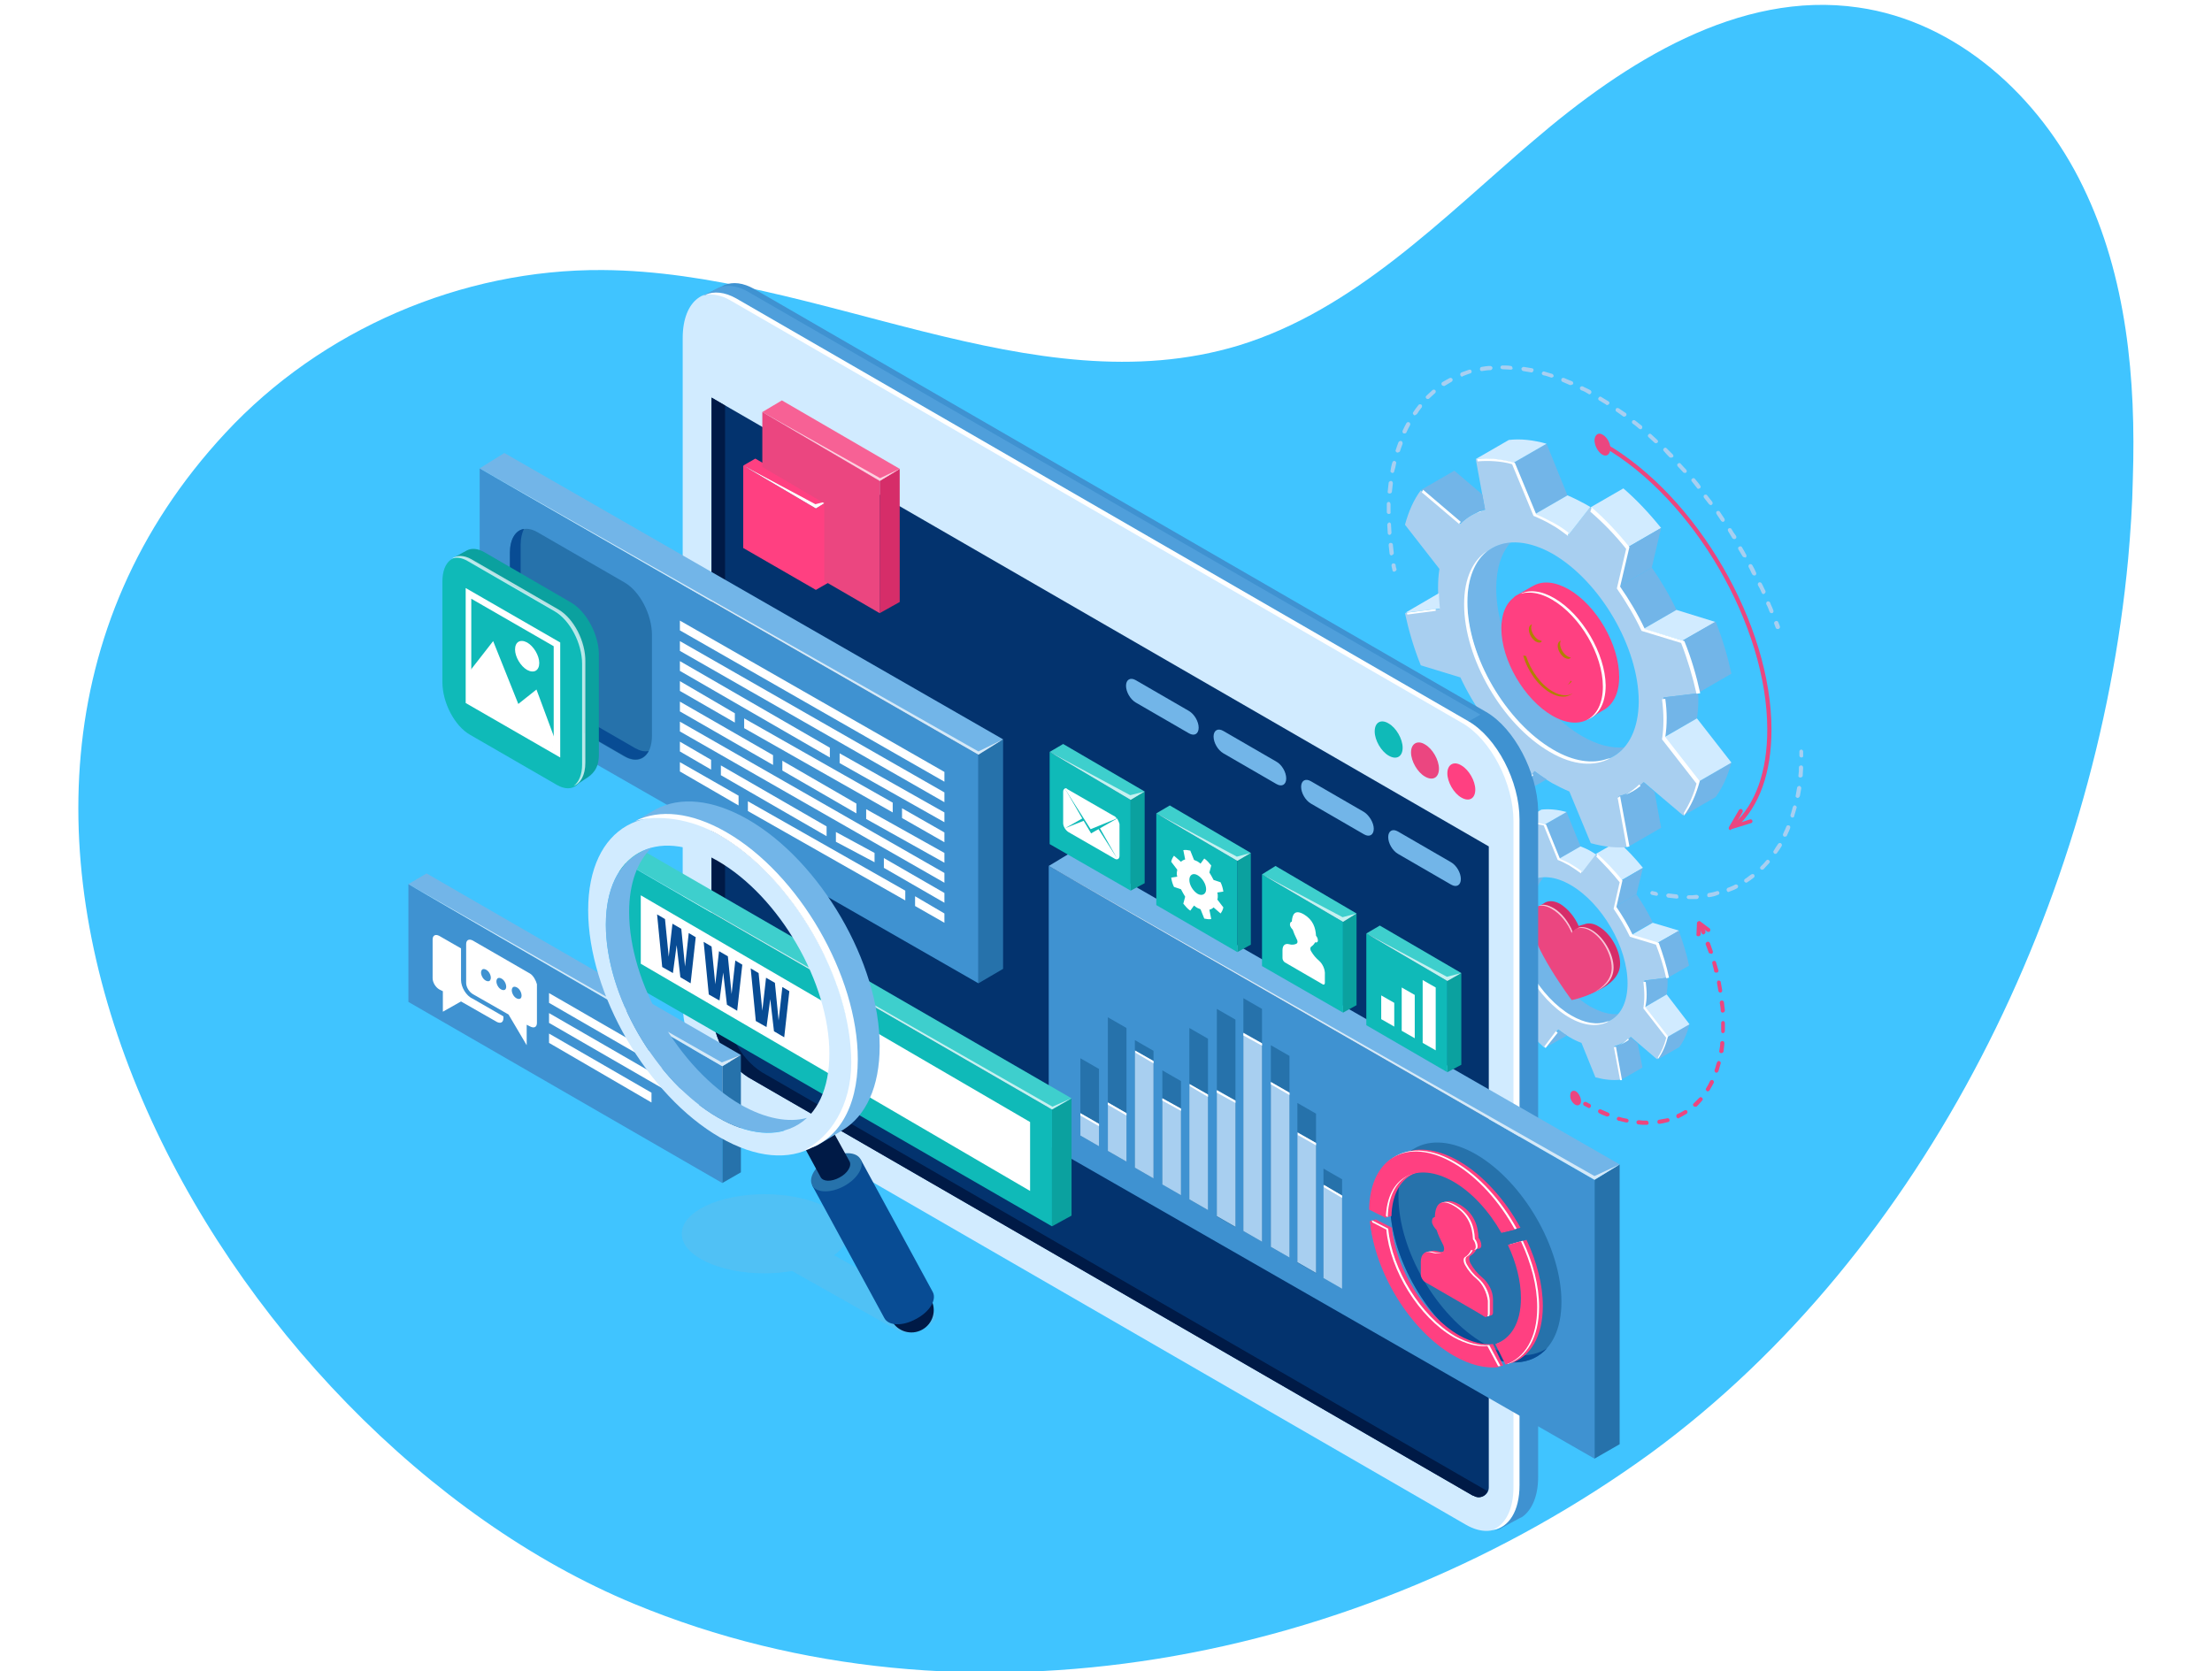 <svg version="1.1" id="Layer_1" xmlns="http://www.w3.org/2000/svg" xmlns:xlink="http://www.w3.org/1999/xlink" x="0" y="0" viewBox="0 0 475 359" style="enable-background:new 0 0 475 359" xml:space="preserve"><style>.st1{fill:#72b5e8}.st2{fill:#a8cff0}.st3{fill:#d1ebff}.st4{fill:#fff}.st5{fill:#eb4680}.st6{fill:#d62d69}.st7{opacity:.7;fill:#fff}.st8{fill:#3f92d1}.st11{fill:#001a46}.st12{fill:#ff4081}.st13{fill:#0fbab8}.st14{fill:#2672ab}.st15{fill:#084c94}.st16{fill:#0ba19f}.st17{fill:#b08100}.st18{fill:#3ecfcd}</style><image style="overflow:visible;opacity:.15" width="449" height="365" xlink:href="../../../not-found.html" transform="translate(14 -1.5)"/><path d="M447.3 40.1C438 20.8 420.3 4.6 399 1.6c-25.6-3.7-50 11.7-69.7 28.6-19.7 16.8-38.5 36.4-63.3 44-44.4 13.4-90.3-15.9-136.6-16.2-30.3-.2-60.4 12.8-81 35-76.8 82.6-.2 215.1 87.8 251.5 71 29.4 156.1 12.8 218.3-32.4C413.7 268.7 450.2 193 457 120c.5-5.7.9-11.5 1-17.1.7-21.4-1.3-43.5-10.7-62.8z" style="fill:#40c4ff"/><g><path class="st1" d="M341.5 216.2c-6.7-3.9-12.2-13.3-12.2-21.1 0-2.9.8-5.1 2.1-6.6-3.7.3-6.2 3.4-6.2 8.6 0 7.7 5.5 17.2 12.2 21.1 4.2 2.4 8 2.1 10.1-.4-1.8.2-3.8-.4-6-1.6z"/><path class="st2" d="M353.3 213.6c0-1-.1-2-.2-3l4.9-.6c-.5-2.5-1.3-5-2.2-7.5l-5.6-1.7c-1-2.1-2.2-4.1-3.5-6l1.3-5.7c-1.7-2.1-3.5-4-5.4-5.7l-3 3.9c-.8-.6-1.6-1.2-2.5-1.7-.8-.5-1.7-.9-2.5-1.2l-3-7.4c-1.9-.5-3.7-.7-5.4-.5l1.3 7.2c-1.3.4-2.5 1-3.5 2l-5.6-4.8c-1 1.3-1.7 3-2.2 4.9l4.9 6.3c-.1.9-.2 1.8-.2 2.7 0 1 .1 2 .2 3l-4.9.6c.5 2.5 1.3 5 2.2 7.5l5.6 1.7c1 2.1 2.2 4.1 3.5 6l-1.3 5.7c1.7 2.1 3.5 4 5.4 5.7l3-3.9c.8.6 1.6 1.2 2.5 1.7.8.5 1.7.9 2.5 1.2l3 7.4c1.9.5 3.7.7 5.4.5l-1.3-7.2c1.3-.4 2.5-1 3.5-2l5.6 4.8c1-1.3 1.7-3 2.2-4.9l-4.9-6.3c.2-.8.2-1.7.2-2.7zm-16 4.6c-6.7-3.9-12.2-13.3-12.2-21.1s5.5-10.9 12.2-7c6.7 3.9 12.2 13.3 12.2 21.1s-5.4 10.9-12.2 7z"/><path class="st1" d="m339.4 181.8-3-7.4-4.7 2.7 3 7.4z"/><path class="st3" d="M334.7 184.5c.8.3 1.6.7 2.5 1.2.8.5 1.7 1.1 2.5 1.7l3-3.9s-.5-.3-.8-.5c-.8-.5-1.7-.9-2.5-1.2l-4.7 2.7zM336.4 174.4c-1.9-.5-3.7-.7-5.4-.5l-4.7 2.7c1.7-.2 3.5 0 5.4.5l4.7-2.7zM352.8 186.4c-1.7-2.1-3.5-4-5.4-5.7l-4.7 2.7c1.9 1.7 3.7 3.6 5.4 5.7l4.7-2.7z"/><path class="st1" d="m348.1 189.2-1.4 5.6 4.7-2.7 1.4-5.7z"/><path class="st1" d="M346.7 194.8c1.3 1.9 2.5 3.9 3.5 6l4.7-2.7c-1-2.1-2.2-4.1-3.5-6l-4.7 2.7z"/><path class="st3" d="m350.2 200.9 5.6 1.7 4.8-2.7-5.7-1.7z"/><path class="st1" d="M355.8 202.6c1 2.5 1.7 5 2.2 7.5l4.7-2.7c-.5-2.5-1.3-5-2.2-7.5l-4.7 2.7zM327.6 183.8l-.4-2.1-4-3.4-4.7 2.7 5.6 4.8c1-1 2.2-1.6 3.5-2zM358.1 222.7c-.5 1.9-1.3 3.5-2.2 4.9l4.7-2.7c1-1.3 1.7-3 2.2-4.9l-4.7 2.7z"/><path class="st1" d="M357.9 213.6c.1-.9.2-1.8.2-2.7v-.9l-4.9.6c.1 1 .2 2 .2 3s-.1 1.9-.2 2.7l4.7-2.7z"/><path class="st3" d="m353.1 216.4 5 6.3 4.7-2.7-4.9-6.4z"/><path class="st1" d="M350.2 222.8c-1 1-2.2 1.6-3.5 2l1.3 7.2 4.7-2.7-1-5.1-1.5-1.4z"/><path class="st3" d="m321 195.7-4.8 2.8 4.9-.6c0-.7 0-1.4-.1-2.2z"/><path class="st1" d="m334.7 221.2-3 3.9 4.8-2.7c-.7-.4-1.2-.8-1.8-1.2z"/><path class="st4" d="M327.1 184.2c-.2 0-.5.1-.7.2.2-.1.4-.2.7-.2zM320.6 198l-4.1.5c0 .1 0 .2.1.2l4.1-.5c-.1 0-.1-.1-.1-.2zM347.8 189.5l-1.3 5.7c1.3 1.9 2.5 3.9 3.5 6l5.6 1.7c.9 2.4 1.7 4.8 2.2 7.2l.6-.1c-.5-2.5-1.3-5-2.2-7.5l-5.6-1.7c-1-2.1-2.2-4.1-3.5-6l1.3-5.7c-1.7-2.1-3.5-4-5.4-5.7l-.2.6c1.7 1.7 3.4 3.5 5 5.5zM337.4 218.1c-6.7-3.9-12.2-13.3-12.2-21.1 0-3.4 1.1-5.9 2.8-7.3-2 1.3-3.3 4-3.3 7.7 0 7.7 5.5 17.2 12.2 21.1 3.4 2 6.5 2.1 8.7.8-.2.1-.3.1-.5.1-2.1.8-4.8.4-7.7-1.3zM347.6 224.5c.8-.3 1.6-.7 2.2-1.2l-.2-.2c-.6.6-1.2 1.1-2 1.4zM324 185.9c-.2 0 0-.2.2-.3l-5.4-4.6c-.2.2-.3.4 0 .5l5.2 4.4zM346.6 225.1l1.3 6.9h.4l-1.3-7.2c-.3.1-.6.2-.4.3zM353.6 213.6c0-.9-.1-1.8-.2-2.7h-.5c.1 1 .2 2 .2 3s-.1 1.9-.2 2.7l4.9 6.3c-.4 1.6-1 3-1.8 4.2v.4c1-1.3 1.7-3 2.2-4.9l-4.9-6.3c.2-.8.3-1.7.3-2.7zM331.5 177.3l3 7.4c.8.3 1.6.7 2.5 1.2.8.5 1.7 1.1 2.5 1.7l.1-.5c-.7-.5-1.4-1-2.1-1.4-.8-.5-1.7-.9-2.5-1.2l-3-7.4c-1.9-.5-3.7-.7-5.4-.5l.1.3c1.3-.1 3.2 0 4.8.4zM334.1 221.5l-2.5 3.3.3.3 2.6-3.3c-.1-.1-.3-.2-.4-.3z"/><g><path class="st1" d="M339.7 158.1c-10.1-5.9-18.4-20-18.4-31.7 0-4.3 1.1-7.7 3.1-9.9-5.6.4-9.3 5.1-9.3 12.9 0 11.6 8.2 25.8 18.4 31.7 6.4 3.7 12 3.2 15.3-.6-2.7.3-5.8-.5-9.1-2.4z"/><path class="st2" d="M357.6 154.3c0-1.5-.1-2.9-.3-4.5l7.4-.9c-.8-3.7-1.9-7.5-3.4-11.2l-8.5-2.6c-1.5-3.2-3.3-6.2-5.3-9.1l2-8.5c-2.5-3.1-5.2-6-8.1-8.5l-4.6 5.9c-1.2-.9-2.5-1.8-3.7-2.5-1.3-.7-2.5-1.3-3.7-1.8L325 99.4c-2.9-.8-5.6-1.1-8.1-.8l2 10.9c-2 .5-3.8 1.5-5.3 3l-8.5-7.2c-1.5 2-2.6 4.5-3.4 7.4l7.4 9.5c-.2 1.3-.3 2.6-.3 4.1 0 1.5.1 2.9.3 4.5l-7.4.9c.8 3.7 1.9 7.5 3.4 11.2l8.5 2.6c1.5 3.2 3.3 6.2 5.3 9.1l-2 8.5c2.5 3.1 5.2 6 8.1 8.5l4.6-5.9c1.2.9 2.5 1.8 3.7 2.5 1.3.7 2.5 1.3 3.7 1.8l4.6 11.1c2.9.8 5.6 1.1 8.1.8l-2-10.9c2-.5 3.8-1.5 5.3-3l8.5 7.2c1.5-2 2.6-4.5 3.4-7.4l-7.4-9.5c-.1-1.2.1-2.6.1-4zm-24.1 6.9c-10.1-5.9-18.4-20-18.4-31.7s8.2-16.3 18.4-10.5c10.1 5.9 18.4 20 18.4 31.7-.1 11.6-8.3 16.3-18.4 10.5z"/><path class="st1" d="m336.6 106.4-4.5-11.1-7.1 4.1 4.5 11.1z"/><path class="st3" d="M329.5 110.5c1.2.5 2.5 1.1 3.7 1.8s2.5 1.6 3.7 2.5l4.6-5.9s-.8-.5-1.2-.7c-1.3-.7-2.5-1.3-3.7-1.8l-7.1 4.1zM332.1 95.3c-2.9-.8-5.6-1.1-8.1-.8l-7.1 4.1c2.5-.2 5.2 0 8.1.8l7.1-4.1zM356.7 113.4c-2.5-3.1-5.2-6-8.1-8.5l-7.1 4.1c2.9 2.5 5.6 5.4 8.1 8.5l7.1-4.1z"/><path class="st1" d="m349.6 117.5-2 8.5 7.1-4.1 2-8.5z"/><path class="st1" d="M347.6 126c2 2.9 3.8 5.9 5.3 9.1l7.1-4.1c-1.5-3.2-3.3-6.2-5.3-9.1l-7.1 4.1z"/><path class="st3" d="m352.9 135.1 8.4 2.5 7.1-4-8.4-2.6z"/><path class="st1" d="M361.3 137.6c1.5 3.7 2.6 7.5 3.4 11.2l7.1-4.1c-.8-3.7-1.9-7.5-3.4-11.2l-7.1 4.1zM318.9 109.4l-.6-3.2-6-5.1-7.1 4.1 8.5 7.2c1.4-1.4 3.2-2.4 5.2-3zM364.7 167.9c-.8 2.9-1.9 5.3-3.4 7.4l7.1-4.1c1.5-2 2.6-4.5 3.4-7.4l-7.1 4.1zM364.4 154.3c.2-1.3.3-2.6.3-4.1 0-.4 0-.9-.1-1.3l-7.4.9c.2 1.5.3 3 .3 4.5s-.1 2.8-.3 4.1l7.2-4.1z"/><path class="st3" d="m357.3 158.4 7.4 9.5 7.1-4.1-7.4-9.5z"/><path class="st1" d="M352.9 168c-1.5 1.5-3.3 2.5-5.3 3l2 10.9 7.1-4.1-1.4-7.7-2.4-2.1z"/><path class="st3" d="m309 127.4-7.2 4.2 7.4-.9c-.1-1.2-.2-2.2-.2-3.3z"/><path class="st1" d="m329.5 165.6-4.6 5.9 7.2-4.1c-.8-.5-1.7-1.1-2.6-1.8z"/><path class="st4" d="M318 109.9v-.1c-.3.1-.7.3-1 .4.4-.1.7-.2 1-.3zM308.3 130.8l-6.2.8c0 .1.1.2.1.4l6.1-.8v-.4zM349.2 117.9l-2 8.5c2 2.9 3.8 5.9 5.3 9.1l8.5 2.6c1.4 3.6 2.5 7.3 3.3 10.9l.8-.1c-.8-3.7-1.9-7.5-3.4-11.2l-8.5-2.6c-1.5-3.2-3.3-6.2-5.3-9.1l2-8.5c-2.5-3.1-5.2-6-8.1-8.5l-.3.9c2.8 2.4 5.4 5.1 7.7 8zM333.5 161c-10.1-5.9-18.4-20-18.4-31.7 0-5.1 1.6-8.9 4.3-11-3.1 2-5 5.9-5 11.5 0 11.6 8.2 25.8 18.4 31.7 5.1 3 9.7 3.2 13.1 1.3-.2.1-.5.1-.8.2-3.1 1.1-7.2.6-11.6-2zM349 170.7c1.2-.4 2.3-1.1 3.3-1.9l-.3-.3c-.9.9-1.9 1.6-3 2.2zM313.4 112.6c-.3 0 0-.2.3-.5l-8.1-6.9c-.2.3-.4.7-.1.7l7.9 6.7zM347.4 171.5l1.9 10.4c-.2 0 .2 0 .6-.1l-2-10.8c-.3.3-.7.4-.5.5zM357.9 154.2c0-1.3-.1-2.7-.3-4.1l-.7.1c.2 1.5.3 3 .3 4.5s-.1 2.8-.3 4.1l7.4 9.5c-.6 2.4-1.6 4.5-2.7 6.3v.6c1.5-2 2.6-4.5 3.4-7.4l-7.4-9.5c.2-1.3.3-2.6.3-4.1zM324.7 99.7l4.6 11.1c1.2.5 2.5 1.1 3.7 1.8 1.3.7 2.5 1.6 3.7 2.5l.1-.7c-1-.8-2.1-1.5-3.2-2.1-1.3-.7-2.5-1.3-3.7-1.8l-4.6-11.1c-2.9-.8-5.6-1.1-8.1-.8l.1.5c2.1-.2 5-.1 7.4.6zM328.7 166.1l-3.8 4.9c.2.1.3.3.5.4l3.9-5c-.3 0-.5-.1-.6-.3z"/></g><path class="st5" d="M342.4 94.5c.1-1.2.9-1.7 1.8-1.1.9.5 1.7 1.9 1.6 3.1-.1 1.2-.9 1.7-1.8 1.1-.9-.6-1.6-1.9-1.6-3.1zM337.2 235.2c0-.8.6-1.1 1.2-.8.6.4 1.1 1.3 1.1 2.1s-.6 1.1-1.2.8c-.7-.4-1.2-1.3-1.1-2.1z"/><g><path class="st5" d="M371.6 178.3c-.1 0-.3-.1-.3-.2-.1-.1-.1-.3 0-.5l2.1-3.6c.1-.2.4-.3.6-.2.2.1.3.4.2.6l-1.5 2.6 3.1-1c.2-.1.5.1.5.3.1.2-.1.5-.3.5l-4.2 1.3-.2.2z"/></g><g><path class="st6" d="M335.1 194.2c1.6 1 3.1 2.8 3.9 4.7 0 0 .9-.3 1.3-.4.8-.3 1.9-.2 3 .5 2.6 1.5 4.6 5.1 4.6 8 0 5.4-9.2 7.3-9.2 7.3s-8.8-11.7-8.8-17.1c0-1.5-.6-1.9.2-2.4.1 0 1.7-.9 1.8-1 .9-.4 2-.3 3.2.4z"/><path class="st5" d="M333.5 195.1c1.8 1 3.3 3.1 4.1 5.2.8-1.3 2.3-1.5 4.1-.5 2.6 1.5 4.6 5.1 4.6 8 0 5.4-8.8 7-8.8 7s-8.8-11.7-8.8-17.1c.1-2.9 2.2-4.1 4.8-2.6z"/><path class="st7" d="M333.2 195.2c1.8 1 3.5 3.1 4.3 5.2.2-.3-.1-.2.2-.3-.8-2-2.3-4-4-5-1.4-.8-2.5-1-3.3-.5.8-.2 1.8 0 2.8.6zM341.9 199.8c-1.4-.8-2.5-.8-3.2-.4.8-.2 1.8-.1 2.8.5 2.6 1.5 4.6 5.1 4.6 8 0 2.5-1.9 4.2-3.9 5.3 2.3-1.1 4.3-2.6 4.3-5.4 0-2.9-2.1-6.5-4.6-8z"/></g><g><path class="st5" d="m372.9 177.7-.6-.7c4.7-4.3 7.2-11.3 7.2-20.3 0-22.3-15.8-49.5-35.2-60.7l.4-.8c19.7 11.4 35.7 38.9 35.7 61.5 0 9.3-2.6 16.5-7.5 21z"/></g><g><path class="st2" d="M386.8 162.7c-.2 0-.4-.2-.4-.4v-.9c0-.2.2-.4.4-.4s.4.2.4.4v.9c.1.2-.1.4-.4.4zM362.6 193.1c-.2 0-.4-.2-.4-.4s.2-.4.4-.4c.6 0 1.1 0 1.7-.1.2 0 .5.2.5.4s-.2.5-.4.5h-1.8zm-2.6-.1c-.6-.1-1.2-.1-1.8-.2-.2 0-.4-.3-.4-.5s.3-.4.5-.4c.6.1 1.1.1 1.7.2.2 0 .4.2.4.5.1.3-.1.4-.4.4zm7-.3c-.2 0-.4-.1-.4-.4 0-.2.1-.5.4-.5.6-.1 1.1-.2 1.7-.4.2-.1.5.1.5.3.1.2-.1.5-.3.5-.7.3-1.2.4-1.9.5zm4.2-1.1c-.2 0-.3-.1-.4-.3-.1-.2 0-.5.2-.6.5-.2 1.1-.4 1.6-.7.2-.1.5 0 .6.2.1.2 0 .5-.2.6-.5.3-1.1.5-1.6.7-.1 0-.2.1-.2.1zm3.8-2c-.1 0-.3-.1-.4-.2-.1-.2-.1-.5.1-.6.5-.3.9-.7 1.4-1 .2-.1.5-.1.6.1.1.2.1.5-.1.6-.5.4-.9.7-1.4 1 0 0-.1.1-.2.1zm3.4-2.8c-.1 0-.2 0-.3-.1-.2-.2-.2-.4 0-.6.4-.4.8-.8 1.2-1.3.2-.2.4-.2.6 0 .2.2.2.4 0 .6-.4.4-.8.9-1.2 1.3-.1.1-.2.1-.3.1zm2.8-3.4c-.1 0-.2 0-.2-.1-.2-.1-.3-.4-.1-.6.3-.5.6-1 .9-1.4.1-.2.4-.3.6-.2.2.1.3.4.2.6-.3.5-.6 1-1 1.5-.1.2-.3.2-.4.2zm2.1-3.7h-.2c-.2-.1-.3-.4-.2-.6.2-.5.5-1 .7-1.6.1-.2.3-.3.6-.2.2.1.3.3.2.6-.2.6-.5 1.1-.7 1.6 0 .1-.2.2-.4.2zm1.6-4.1h-.1c-.2-.1-.4-.3-.3-.6.2-.5.3-1.1.5-1.7.1-.2.3-.4.5-.3.2.1.4.3.3.5-.2.6-.3 1.1-.5 1.7 0 .3-.2.4-.4.4zm1.1-4.2s-.1 0 0 0c-.3-.1-.5-.3-.4-.5.1-.6.2-1.1.3-1.7 0-.2.3-.4.5-.4s.4.3.4.5c-.1.6-.2 1.2-.3 1.7-.1.2-.3.4-.5.4zm.6-4.4c-.3 0-.5-.2-.4-.5.1-.6.1-1.1.1-1.7 0-.2.2-.4.5-.4.2 0 .4.2.4.5 0 .6-.1 1.2-.1 1.8-.1.2-.3.3-.5.3zM355.7 192.4c-.1 0-.1 0 0 0-.4-.1-.7-.1-1-.2-.2-.1-.4-.3-.3-.5s.3-.4.5-.3c.3.1.6.1.8.2.2.1.4.3.3.5.1.1-.1.3-.3.3z"/></g><g><path class="st2" d="M299.4 122.8c-.2 0-.4-.1-.4-.4-.1-.3-.1-.6-.2-.9 0-.2.1-.5.4-.5.2 0 .5.1.5.4 0 .3.1.6.2.9 0 .2-.2.4-.5.5zM380.4 131.7c-.2 0-.3-.1-.4-.3-.2-.5-.4-1.1-.7-1.6-.1-.2 0-.5.2-.6.2-.1.5 0 .6.2.2.6.5 1.1.7 1.7.1.2 0 .5-.2.6h-.2zm-1.7-4.1c-.2 0-.3-.1-.4-.3-.2-.5-.5-1.1-.8-1.6-.1-.2 0-.5.2-.6.2-.1.5 0 .6.2.3.5.5 1.1.8 1.6.1.2 0 .5-.2.6-.1.1-.2.1-.2.1zm-2-4c-.2 0-.3-.1-.4-.2-.3-.5-.5-1.1-.8-1.6-.1-.2 0-.5.2-.6.2-.1.5 0 .6.2.3.5.6 1.1.8 1.6.1.2 0 .5-.2.6h-.2zm-2.1-3.9c-.2 0-.3-.1-.4-.2l-.9-1.5c-.1-.2-.1-.5.2-.6.2-.1.5-.1.6.2.3.5.6 1 .9 1.6.1.2 0 .5-.2.6 0-.1-.1-.1-.2-.1zm-75.8-.4c-.2 0-.4-.2-.4-.4-.1-.6-.1-1.2-.2-1.8 0-.2.1-.5.4-.5.2 0 .5.1.5.4.1.6.1 1.2.2 1.8 0 .2-.2.4-.5.5.1 0 0 0 0 0zm73.6-3.5c-.1 0-.3-.1-.4-.2l-.9-1.5c-.1-.2-.1-.5.1-.6.2-.1.5-.1.6.1.3.5.6 1 1 1.5.1.2.1.5-.1.6-.2.1-.2.1-.3.1zm-74-.9c-.2 0-.4-.2-.4-.4 0-.6-.1-1.2-.1-1.8 0-.2.2-.4.4-.5.2 0 .4.2.4.4 0 .6.1 1.2.1 1.8 0 .2-.1.4-.4.5zm71.6-2.8c-.1 0-.3-.1-.4-.2-.3-.5-.7-1-1-1.5-.1-.2-.1-.5.1-.6.2-.1.5-.1.6.1.3.5.7 1 1 1.5.1.2.1.5-.1.6-.1.1-.2.1-.2.1zm-71.8-1.7c-.2 0-.4-.2-.4-.4v-1.8c0-.2.2-.4.4-.4s.4.2.4.5v1.8c.1.1-.1.3-.4.3zm69.2-1.9c-.1 0-.3-.1-.4-.2-.4-.5-.7-.9-1.1-1.4-.1-.2-.1-.5.1-.6.2-.1.5-.1.6.1.4.5.7.9 1.1 1.4.1.2.1.5-.1.6 0 0-.1.1-.2.1zm-69-2.5c-.3 0-.5-.2-.4-.5.1-.6.1-1.2.2-1.8 0-.2.3-.4.5-.4s.4.2.4.5c-.1.6-.1 1.2-.2 1.8 0 .2-.2.4-.5.4zm66.3-1c-.1 0-.3-.1-.3-.2-.4-.5-.7-.9-1.1-1.4-.2-.2-.1-.5.1-.6.2-.2.5-.1.6.1.4.5.8.9 1.1 1.4.2.2.1.5-.1.6-.1 0-.2.1-.3.1zm-2.9-3.4c-.1 0-.2-.1-.3-.1-.4-.4-.8-.9-1.2-1.3-.2-.2-.2-.5 0-.6.2-.2.5-.2.6 0 .4.4.8.9 1.2 1.3.2.2.1.5 0 .6-.1 0-.2.1-.3.1zm-62.8 0s0-.1 0 0c-.3-.1-.5-.3-.4-.5.1-.6.2-1.2.4-1.8.1-.2.3-.4.5-.3.2.1.4.3.3.5-.1.6-.2 1.1-.4 1.7 0 .2-.2.4-.4.4zm59.8-3.3c-.1 0-.2 0-.3-.1-.4-.4-.8-.8-1.2-1.3-.2-.2-.2-.4 0-.6.2-.2.4-.2.6 0l1.3 1.3c.2.2.2.5 0 .6-.2.1-.3.1-.4.1zm-58.7-1.1h-.1c-.2-.1-.4-.3-.3-.5.2-.6.4-1.2.6-1.7.1-.2.3-.3.6-.3.2.1.3.3.3.6-.2.5-.4 1.1-.6 1.7-.2.1-.3.2-.5.2zm55.5-2c-.1 0-.2 0-.3-.1-.4-.4-.9-.8-1.3-1.2-.2-.2-.2-.4 0-.6.2-.2.4-.2.6 0 .4.4.9.8 1.3 1.2.2.2.2.4 0 .6 0 0-.2.1-.3.1zm-54-2.1h-.2c-.2-.1-.3-.4-.2-.6.3-.6.5-1.1.8-1.6.1-.2.4-.3.6-.2.2.1.3.4.2.6-.3.5-.5 1-.8 1.6 0 .1-.2.2-.4.2zm50.7-.9c-.1 0-.2 0-.3-.1-.5-.4-.9-.8-1.4-1.1-.2-.2-.2-.4-.1-.6.2-.2.4-.2.6-.1.5.4.9.7 1.4 1.1.2.2.2.4.1.6-.1.2-.2.2-.3.2zm-3.5-2.7c-.1 0-.2 0-.3-.1-.5-.4-1-.7-1.4-1-.2-.1-.2-.4-.1-.6.1-.2.4-.2.6-.1.5.3 1 .7 1.5 1 .2.1.2.4.1.6-.2.1-.3.2-.4.2zm-45-.3c-.1 0-.2 0-.2-.1-.2-.1-.3-.4-.1-.6.3-.5.7-1 1.1-1.5.1-.2.4-.2.6-.1.2.1.2.4.1.6-.4.5-.7.9-1 1.4-.2.2-.4.3-.5.3zm41.3-2.2c-.1 0-.2 0-.2-.1l-1.5-.9c-.2-.1-.3-.4-.1-.6.1-.2.4-.3.6-.1l1.5.9c.2.1.3.4.1.6-.1.1-.2.2-.4.2zm-38.5-1.3c-.1 0-.2 0-.3-.1-.2-.2-.2-.4 0-.6.4-.4.9-.8 1.3-1.2.2-.2.5-.1.6 0 .2.2.1.5 0 .6-.4.4-.9.8-1.3 1.2-.1.1-.2.1-.3.1zm34.7-1c-.1 0-.1 0-.2-.1-.5-.3-1-.6-1.6-.8-.2-.1-.3-.4-.2-.6.1-.2.4-.3.6-.2.5.3 1.1.5 1.6.8.2.1.3.4.2.6-.1.2-.3.3-.4.3zM310 82.9c-.1 0-.3-.1-.4-.2-.1-.2-.1-.5.1-.6.5-.3 1-.6 1.6-.9.2-.1.5 0 .6.2.1.2 0 .5-.2.6l-1.5.9h-.2zm27.3-.2h-.2c-.5-.2-1.1-.5-1.6-.7-.2-.1-.3-.3-.2-.6.1-.2.3-.3.6-.2.5.2 1.1.5 1.7.7.2.1.3.4.2.6-.2.1-.3.2-.5.2zm-4.1-1.6h-.1c-.6-.2-1.1-.4-1.7-.5-.2-.1-.4-.3-.3-.5.1-.2.3-.4.5-.3.6.2 1.1.3 1.7.5.2.1.4.3.3.6-.1.1-.3.2-.4.2zm-19.2-.2c-.2 0-.3-.1-.4-.3-.1-.2 0-.5.2-.6.6-.2 1.1-.4 1.7-.6.2-.1.5.1.5.3.1.2-.1.5-.3.5-.6.2-1.1.4-1.6.6 0 .1-.1.1-.1.1zm14.9-.9c-.1 0-.1 0 0 0-.7-.1-1.2-.2-1.8-.3-.2 0-.4-.3-.4-.5s.3-.4.5-.4l1.8.3c.2 0 .4.3.3.5-.1.2-.2.4-.4.4zm-10.7-.3c-.2 0-.4-.1-.4-.4 0-.2.1-.5.4-.5.6-.1 1.2-.2 1.8-.2.2 0 .5.2.5.4s-.2.5-.4.5c-.6 0-1.2.1-1.9.2.1 0 .1 0 0 0zm6.2-.3c-.6 0-1.2-.1-1.8-.1-.2 0-.4-.2-.4-.4s.2-.4.4-.4c.6 0 1.2 0 1.8.1.2 0 .4.2.4.5.1.1-.1.3-.4.3zM381.7 135.1c-.2 0-.3-.1-.4-.3l-.3-.8c-.1-.2 0-.5.3-.6.2-.1.5 0 .6.3l.3.8c.1.2 0 .5-.3.6h-.2z"/></g><g><path class="st5" d="M365.8 200.7c-.2 0-.3-.1-.4-.3-.1-.3-.2-.5-.3-.8-.1-.2 0-.5.2-.6.2-.1.5 0 .6.2.1.3.2.5.3.8.1.2 0 .5-.2.6-.1.1-.2.1-.2.1zM353.6 241.6c-.6 0-1.2 0-1.8-.1-.2 0-.4-.2-.4-.5 0-.2.3-.4.5-.4.6.1 1.1.1 1.7.1.2 0 .4.2.4.4.1.3-.1.5-.4.5zm2.7-.2c-.2 0-.4-.2-.4-.4s.1-.5.4-.5c.6-.1 1.1-.2 1.7-.3.2-.1.5.1.5.3.1.2-.1.5-.3.5-.7.2-1.3.3-1.9.4zm-7-.3c-.7-.1-1.2-.3-1.8-.4-.2-.1-.4-.3-.3-.5.1-.2.3-.4.5-.3.6.2 1.1.3 1.7.4.2.1.4.3.3.5 0 .2-.2.3-.4.3zm11.1-.9c-.2 0-.3-.1-.4-.3-.1-.2 0-.5.2-.6.5-.2 1-.5 1.5-.8.2-.1.5-.1.6.1.1.2.1.5-.1.6-.5.3-1 .6-1.6.9-.1.1-.1.1-.2.1zm-15.2-.4h-.2c-.5-.2-1.1-.4-1.6-.7-.2-.1-.3-.4-.2-.6.1-.2.4-.3.6-.2.5.2 1.1.5 1.6.7.2.1.3.3.2.6-.1.1-.3.2-.4.2zm18.8-2.1c-.1 0-.2 0-.3-.1-.2-.2-.2-.5 0-.6l1.2-1.2c.2-.2.4-.2.6 0 .2.2.2.4 0 .6-.4.5-.8.9-1.2 1.3h-.3zm2.7-3.3c-.1 0-.2 0-.2-.1-.2-.1-.3-.4-.1-.6.3-.5.6-1 .8-1.5.1-.2.4-.3.6-.2.2.1.3.4.2.6-.3.5-.6 1.1-.9 1.6-.1.1-.2.2-.4.2zm1.9-4h-.1c-.2-.1-.4-.3-.3-.6.2-.5.3-1.1.5-1.6.1-.2.3-.4.5-.3.2.1.4.3.3.5-.2.6-.3 1.1-.5 1.7-.1.2-.3.3-.4.3zm1-4.2c-.3 0-.5-.3-.4-.5.1-.6.2-1.1.2-1.7 0-.2.2-.4.5-.4.2 0 .4.2.4.5-.1.6-.1 1.2-.2 1.8-.1.2-.3.3-.5.3zm.4-4.3c-.3 0-.4-.2-.4-.5v-1.7c0-.2.2-.4.4-.4s.4.2.4.4v1.7c0 .3-.2.5-.4.5zm-.1-4.4c-.2 0-.4-.2-.4-.4 0-.6-.1-1.1-.2-1.7 0-.2.1-.5.4-.5.2 0 .5.1.5.4.1.6.1 1.2.2 1.7 0 .3-.2.5-.5.5zm-.5-4.3c-.2 0-.4-.2-.4-.4-.1-.6-.2-1.1-.3-1.7 0-.2.1-.5.3-.5.2 0 .5.1.5.3.1.6.2 1.2.3 1.7.1.3-.1.6-.4.6zm-.9-4.3c-.2 0-.4-.1-.4-.3-.1-.6-.3-1.1-.4-1.7-.1-.2.1-.5.3-.5.2-.1.5.1.5.3.2.6.3 1.1.5 1.7.1.2-.1.5-.3.5h-.2zm-1.2-4.1c-.2 0-.4-.1-.4-.3-.2-.5-.4-1.1-.6-1.6-.1-.2 0-.5.3-.6.2-.1.5 0 .6.3.2.6.4 1.1.6 1.7.1.2 0 .5-.3.6-.1-.1-.2-.1-.2-.1zM341.2 238c-.1 0-.1 0-.2-.1-.3-.1-.5-.3-.8-.4-.2-.1-.3-.4-.2-.6.1-.2.4-.3.6-.2.3.1.5.3.8.4.2.1.3.4.2.6-.1.2-.2.3-.4.3z"/></g><g><path class="st5" d="M364.7 201.1c-.3 0-.5-.2-.4-.5l.1-2.3c0-.2.1-.3.3-.4.1-.1.3-.1.4 0l2 1.5c.2.1.2.4.1.6-.1.2-.4.2-.6.1l-1.3-1-.1 1.5c0 .3-.2.5-.5.5z"/></g><path class="st4" d="M205.2 123.2c0-2.9-4.1-5.2-9.1-5.2s-9 2.3-9 5.2c0 2.6 3.4 4.8 7.8 5.2v1.5c-.8.1-1.5.6-1.4 1.1v5c0 .6.9 1.1 2 1.1h1.5c1.1 0 2-.5 2-1.1v-5c0-.5-.6-1-1.5-1.1v-1.5c4.3-.4 7.7-2.6 7.7-5.2z"/><g><path class="st3" d="m314.8 327.5-157.2-90.8c-6.1-3.5-11-12.9-11-21.1v-143c0-8.1 4.9-11.8 11-8.3l157.2 90.8c6.1 3.5 11 12.9 11 21.1v143c0 8.1-4.9 11.8-11 8.3z"/><path class="st8" d="M319.1 152.9 162 62.1c-2.4-1.4-4.6-1.6-6.4-.9-.2.1-4.5 2.3-4.8 2.4 1.9-.9 4.3-.7 6.9.8l157.2 90.8c6.1 3.5 11 12.9 11 21.1v143c0 5.1-1.9 8.4-4.8 9.4.2 0 .5-.1 1-.3.1-.1 4.7-2.6 4.8-2.6 2.1-1.5 3.4-4.5 3.4-8.6V174c-.2-8.1-5.1-17.6-11.2-21.1z"/><path d="M317.9 153.5 160.7 62.7c-2.4-1.4-4.6-1.6-6.4-.9-.2.1-3.3 1.7-3.5 1.8 1.9-.9 4.3-.7 6.9.8l157.2 90.8 3-1.7z" style="fill:#4f9fdb"/><path class="st4" d="M315.3 154.9 158.1 64.1c-2.5-1.4-4.8-1.6-6.6-.8 1.6-.2 3.4.1 5.3 1.2L314 155.3c6.1 3.5 11 12.9 11 21.1v143c0 4.8-1.7 8-4.4 9.2 3.4-.5 5.7-4 5.7-9.6V176c0-8.2-4.9-17.6-11-21.1z"/><path d="M152.8 85.4v130.3c0 6.4 3 12.6 7.9 15.7l155.5 89.8c.1 0 .1.1.3.1 1.4.8 3.2-.2 3.2-1.8V181.8L152.8 85.4z" style="fill:#03336e"/><path class="st11" d="M319.4 320.2c-.1-.1-.2-.1-.3-.1l-155.5-89.8c-4.9-3.1-7.9-9.3-7.9-15.7V87.1l-2.9-1.7v130.3c0 6.4 3 12.6 7.9 15.7l155.5 89.8c.1 0 .1.1.3.1 1.1.7 2.6.1 2.9-1.1z"/><path class="st12" d="M310.8 166.1c0 1.9 1.4 4.3 3 5.2 1.7 1 3 .2 3-1.7s-1.4-4.3-3-5.2c-1.6-1-3-.2-3 1.7z"/><path class="st5" d="M303 161.6c0 1.9 1.4 4.3 3 5.2 1.7 1 3 .2 3-1.7s-1.4-4.3-3-5.2c-1.6-1-3-.2-3 1.7z"/><path class="st13" d="M295.2 157.1c0 1.9 1.4 4.3 3 5.2 1.7 1 3 .2 3-1.7s-1.4-4.3-3-5.2c-1.6-1-3-.3-3 1.7z"/></g><path class="st1" d="m255.3 152.7-11.4-6.6c-1.2-.7-2.1-.1-2.1 1.2s.9 2.9 2.1 3.6l11.4 6.6c1.2.7 2.1.1 2.1-1.2s-.9-2.9-2.1-3.6zm18.8 10.9-11.4-6.6c-1.2-.7-2.1-.1-2.1 1.2s.9 2.9 2.1 3.6l11.4 6.6c1.2.7 2.1.1 2.1-1.2 0-1.4-1-3-2.1-3.6zm18.8 10.8-11.4-6.6c-1.2-.7-2.1-.1-2.1 1.2s.9 2.9 2.1 3.6l11.4 6.6c1.2.7 2.1.1 2.1-1.2s-1-2.9-2.1-3.6zm18.7 10.8-11.4-6.6c-1.2-.7-2.1-.1-2.1 1.2s.9 2.9 2.1 3.6l11.4 6.6c1.2.7 2.1.1 2.1-1.2s-.9-2.9-2.1-3.6z"/><g><path class="st14" d="M210.1 162.1v49.1l5.3-3.1v-49.3z"/><path class="st8" d="M210.1 162.1v49.1L103 149.8v-49.2z"/><path class="st1" d="m103 100.6 107.1 61.5 5.3-3.3-107.1-61.5z"/><path class="st7" d="m103 100.6 107.1 61.5 5.3-3.3-5.3 2.6z"/><path class="st4" d="M194.4 193.4v-2.1l-33.8-19.2v2.1zM146 133.3v2.1l56.8 32.5v-2.1zM166 162.2l-20-11.5v2.1l20 11.5zM179.5 178.7v2.1l8.3 4.4v-2zM178.2 160.6 146 142v2.1l32.2 18.6zM157.8 153.2l-11.8-6.9v2.1l11.8 6.8zM154.8 166.5l22.7 13.1v-2.1l-22.7-13.1zM159.8 154.3v2.1l31.9 18.1v-2.1zM168 163.4v2.1l15.9 9.2v-2.1zM152.7 163.2l-6.7-3.9v2.1l6.7 3.9zM180.3 163.9l22.5 12.7v-2.1l-22.5-12.7zM193.7 175.7l9.1 5.2v-2.1l-9.1-5.2zM146 139.8l56.8 32.5v-2.1L146 137.7zM186 175.9l16.8 9.4v-2.1l-16.8-9.4zM158.6 170.9l-12.6-7.2v2l12.6 7.3zM196.5 194.6l6.3 3.6v-2l-6.3-3.7zM189.8 186.4l13 7.5v-2.1l-13-7.5zM146 157.1l56.8 32.5v-2.1L146 155z"/><path class="st14" d="m134.1 125.1-18.7-10.8c-3.3-1.9-5.9.1-5.9 4.5v21.6c0 4.4 2.6 9.4 5.9 11.3l18.7 10.8c3.3 1.9 5.9-.1 5.9-4.5v-21.6c0-4.4-2.6-9.4-5.9-11.3z"/><path class="st15" d="m136.4 160.7-18.7-10.8c-3.3-1.9-5.9-6.9-5.9-11.3V117c0-1.4.3-2.5.7-3.4-1.8.3-3 2.2-3 5.1v21.6c0 4.4 2.6 9.4 5.9 11.3l18.7 10.8c2.2 1.3 4.2.8 5.2-1.1-.9.2-1.8 0-2.9-.6z"/><g><path class="st13" d="m119.6 131.2-18.7-10.8c-3.3-1.9-5.9.1-5.9 4.5v21.6c0 4.4 2.6 9.4 5.9 11.3l18.7 10.8c3.3 1.9 5.9-.1 5.9-4.5v-21.6c0-4.4-2.6-9.5-5.9-11.3z"/><path class="st16" d="M122.6 129.4 104 118.6c-1.4-.8-2.7-.9-3.7-.4L97 120c1-.6 2.4-.6 3.9.3l18.7 10.8c3.3 1.9 5.9 6.9 5.9 11.3V164c0 2.1-.6 3.7-1.6 4.5l1.8-1.2c1.5-.9 2.9-2.2 2.9-5.1v-21.6c0-4.3-2.7-9.3-6-11.2z"/><path class="st7" d="m119.9 130.9-18.7-10.8c-1.6-.9-3.1-.9-4.2-.1 1-.4 2.2-.2 3.4.5l18.7 10.8c3.3 1.9 5.9 6.9 5.9 11.3v21.6c0 2.2-.7 3.8-1.8 4.6 1.5-.6 2.5-2.3 2.5-5v-21.6c.1-4.4-2.5-9.4-5.8-11.3z"/><path class="st4" d="M100 126.3V151l20.3 11.7V138L100 126.3zm18.9 34.2-17.7-10.2v-21.7l17.7 10.2v21.7z"/><path class="st4" d="M115.8 142.4c0 1.6-1.1 2.3-2.6 1.5-1.4-.8-2.6-2.8-2.6-4.4 0-1.6 1.1-2.3 2.6-1.5 1.4.8 2.6 2.8 2.6 4.4zM100.6 144.5l5.3-6.8 5.4 13.5 3.9-3.1 4.3 11.6-.1 1.2-18.7-10z"/></g></g><g><path class="st12" d="M347.7 145.4c0 3.4-1.2 5.7-3 6.9-.1 0-3.2 2-3.3 2-2 1.1-.7-1.4-3.7-3.1-6-3.5-10.9-11.9-10.9-18.7 0-3.4-3.1-3.4-1.2-4.6.1 0 3.6-2.1 3.7-2.1 2-1.1 4.6-.9 7.6.8 6 3.5 10.8 11.9 10.8 18.8z"/><path class="st4" d="M333.8 128.5c-2.9-1.7-5.5-1.9-7.4-.9 1.8-.5 4.1-.1 6.5 1.3 6 3.5 10.9 11.9 10.9 18.7 0 3.6-1.3 6.1-3.4 7.1 2.7-.7 4.4-3.4 4.4-7.5-.1-6.8-5-15.2-11-18.7z"/><path class="st12" d="M344.2 147.5c0 6.9-4.9 9.7-10.9 6.2-6-3.5-10.9-11.9-10.9-18.7 0-6.9 4.9-9.7 10.9-6.2 6 3.5 10.9 11.8 10.9 18.7z"/><path class="st12" d="M331.4 136.8c0 1-.7 1.4-1.5.9-.8-.5-1.5-1.7-1.5-2.6 0-1 .7-1.4 1.5-.9.8.5 1.5 1.6 1.5 2.6zM337.6 140.4c0 1-.7 1.4-1.5.9-.8-.5-1.5-1.7-1.5-2.6s.7-1.4 1.5-.9c.8.4 1.5 1.6 1.5 2.6zM327.2 140.8l1.4.2c.7 2.5 2.4 4.9 4.4 6.1 1.9 1.1 3.6.7 4.3-.9l1.4 1.4c-.9 2.2-3.2 2.6-5.7 1.2-2.6-1.5-5-4.7-5.8-8z"/><path class="st17" d="M330.3 137.4c-.8-.5-1.5-1.7-1.5-2.6 0-.3.1-.6.2-.7-.4.1-.7.5-.7 1.1 0 1 .7 2.1 1.5 2.6.6.3 1.1.3 1.3-.1-.2-.1-.5-.2-.8-.3zM336.5 140.9c-.8-.5-1.5-1.7-1.5-2.6 0-.3.1-.6.2-.7-.4.1-.7.5-.7 1.1 0 1 .7 2.1 1.5 2.6.6.3 1.1.3 1.3-.1-.2 0-.5-.1-.8-.3z"/><g><path class="st17" d="m337.5 146.4-.2-.2c-.2.4-.4.7-.7.9.4-.2.6-.4.9-.7zM333.4 148.5c-2.5-1.4-4.7-4.5-5.7-7.6l-.6-.1c.9 3.3 3.2 6.5 5.8 8 1.9 1.1 3.7 1.1 4.8.1-1 .7-2.6.6-4.3-.4z"/></g></g><g><path class="st14" d="M342.4 253.4v59.9l5.4-3.1v-60.1z"/><path class="st8" d="M342.4 253.4v59.9l-117.2-67.2V186z"/><path class="st1" d="m225.2 186 117.2 67.4 5.4-3.3-117.3-67.3z"/><path class="st7" d="m225.2 186 117.2 67.4 5.4-3.3-5.4 2.5z"/><path class="st14" d="M335.3 279.6c0 11.7-8.2 16.3-18.4 10.5-10.2-5.9-18.4-20.1-18.4-31.7 0-11.7 8.2-16.3 18.4-10.5 10.2 5.9 18.4 20.1 18.4 31.7z"/><path class="st15" d="M318.7 288.6c-10.2-5.9-18.4-20.1-18.4-31.7 0-4.3 1.1-7.7 3.1-10-3 2-4.9 6-4.9 11.5 0 11.7 8.2 25.9 18.4 31.7 6.4 3.7 12 3.2 15.3-.5-3.4 2.2-8.2 2.1-13.5-1z"/><g><path class="st14" d="m265.3 219-4-2.3v44.6l4 2.3V219zm5.7-2.3-4-2.3v50l4 2.3v-50zm5.9 10.1-4-2.3v43.3l4 2.3v-43.3zm-27.3 3.1v24.4l4 2.3v-24.4l-4-2.3zm9.8-6.8-4-2.3v36.8l4 2.3v-36.8zm23.2 16.1-4-2.3v34.3l4 2.3v-34.3zm5.6 14.1-4-2.3v23.4l4 2.3v-23.4zm-40.5-27.6-4-2.3v27.4l4 2.3v-27.4zm-15.7 1.6v16.6l4 2.3v-16.6l-4-2.3zm9.9-6.5-4-2.3v28.7l4 2.3v-28.7z"/><path class="st2" d="m265.3 236.4-4-2.3v27.1l4 2.3v-27.1zm5.7-12.3-4-2.3v42.6l4 2.3v-42.6zm5.9 10.6-4-2.3v35.4l4 2.3v-35.4zm-27.3 1.2v18.5l4 2.3v-18.5l-4-2.3zm9.8-.8-4-2.3v24.8l4 2.3v-24.8zm-11.7-7.2-4-2.3v25.2l4 2.3v-25.2zM232 239.1v4.8l4 2.3v-4.8l-4-2.3zm9.9 0-4-2.3v10.4l4 2.3v-10.4zm40.7 6.4-4-2.3v27.9l4 2.3v-27.9zm5.6 11.3-4-2.3v20l4 2.3v-20z"/><path class="st4" d="m276.9 235.2-4-2.3v-.5l4 2.3zM271 224.6l-4-2.2v-.5l4 2.2zM288.2 257.3l-3.9-2.3v-.5l3.9 2.3zM265.3 236.9l-4-2.2v-.5l4 2.2zM282.6 246l-3.9-2.2v-.5l3.9 2.2zM241.9 239.6l-4-2.3v-.5l4 2.3zM247.7 228.4l-3.9-2.3v-.4l3.9 2.2zM236 241.4v.5l-4-2.3v-.5zM259.4 235.6l-3.9-2.3v-.4l3.9 2.2zM253.6 238.6l-4-2.2v-.5l4 2.2z"/></g><g><path class="st12" d="M298.8 261.2c.2-8.8 6.6-12.3 14.5-7.8 4 2.3 7.7 6.4 10.3 11l2.9-.7c-3.3-6-8-11.3-13.2-14.3-9.9-5.7-17.9-1.2-18.1 10l2.3 2.1 1.3-.3zM320.6 288.7c-2.1.2-4.6-.4-7.3-1.9-7.4-4.3-13.6-14.3-14.4-23.1l-3.5-1.8c0 .1-1.2.3-1.2.4 1 10.9 9.9 23.2 19.1 28.6 3.4 1.9 5.6 3 8.3 2.7.1 0 1.1-.3 1.2-.3l-2.2-4.6zM325 267.1c1.8 3.8 2.8 7.8 2.8 11.4 0 5.3-2.1 8.7-5.5 9.9l2.2 4.4c4.1-1.4 6.8-5.7 6.8-12.3 0-4.6-1.3-9.5-3.5-14.2l-2.8.8z"/><path class="st12" d="M318.3 274.4c-1-.8-1.9-1.9-2.5-3-.4-.7-.4-1.5 0-1.7.5-.3 1-.8 1.3-1.5.4.1 1 0 1-.7 0-.6-.3-1.3-.6-1.6-.1-2.7-1-5.4-4.1-7.2-1.1-.6-1.9-.8-2.5-.7-.1 0-1.4.3-1.5.4-.8.4-.1 1.3-.1 2.8-.4-.1-.6.3-.6.9 0 .6.6 1.4 1 1.8.3 1 .8 2 1.3 3 .4.7.4 1.5 0 1.7-.7.4-1.6.4-2.5.1-.4-.1-.8-.1-1.1 0-.1 0-1.2.3-1.3.3-.6.3.1.7.1 1.7v2.8c0 .5.4 1.2.8 1.5l11.8 7.8c.2.1 1.4-.3 1.5-.3.2-.1.3-.3.3-.6v-2.8c0-1.8-1-3.6-2.3-4.7z"/><path class="st4" d="M298 261.4c.2-8.8 6.6-12.3 14.5-7.8 4 2.3 7.7 6.4 10.3 11l2.9-.7c-3.3-6-8-11.3-13.2-14.3-9.9-5.7-17.9-1.2-18.1 10l3.6 1.8zM319.8 288.9c-2.1.2-4.6-.4-7.3-1.9-7.4-4.3-13.6-14.3-14.4-23.1l-3.5-1.8c1 11 8.6 23.5 18 28.9 3.5 2 6.8 2.8 9.6 2.4l-2.4-4.5zM324.2 267.3c1.8 3.8 2.8 7.8 2.8 11.4 0 5.3-2.1 8.7-5.5 9.9l2.2 4.4c4.1-1.4 6.8-5.7 6.8-12.3 0-4.6-1.3-9.5-3.5-14.2l-2.8.8z"/><path class="st4" d="M317.5 274.6c-1-.8-1.9-1.9-2.5-3-.4-.7-.4-1.5 0-1.7.5-.3 1-.8 1.3-1.5.4.1 1 0 1-.7 0-.6-.3-1.3-.6-1.6-.1-2.7-1-5.4-4.1-7.2-3.1-1.8-4-.1-4.1 2.5-.4-.1-.6.3-.6.9 0 .6.6 1.4 1 1.8.3 1 .8 2 1.3 3 .4.7.4 1.5 0 1.7-.7.4-1.6.4-2.5.1-1.3-.4-2.2.4-2.2 2v2.8c0 .5.4 1.2.8 1.5l12.8 7.4c.5.3.8.1.8-.5v-2.8c-.1-1.7-1.1-3.6-2.4-4.7z"/><g><path class="st12" d="M297.6 261.6c.2-8.8 6.6-12.3 14.5-7.8 4 2.3 7.7 6.4 10.3 11l2.9-.7c-3.3-6-8-11.3-13.2-14.3-9.9-5.7-17.9-1.2-18.1 10l3.6 1.8zM319.4 289.1c-2.1.2-4.6-.4-7.3-1.9-7.4-4.3-13.6-14.3-14.4-23.1l-3.5-1.8c1 11 8.6 23.5 18 28.9 3.5 2 6.8 2.8 9.6 2.4l-2.4-4.5zM323.8 267.4c1.8 3.8 2.8 7.8 2.8 11.4 0 5.3-2.1 8.7-5.5 9.9l2.2 4.4c4.1-1.4 6.8-5.7 6.8-12.3 0-4.6-1.3-9.5-3.5-14.2l-2.8.8z"/></g><path class="st12" d="M317.1 274.7c-1-.8-1.9-1.9-2.5-3-.4-.7-.4-1.5 0-1.7.5-.3 1-.8 1.3-1.5.4.1 1 0 1-.7 0-.6-.3-1.3-.6-1.6-.1-2.7-1-5.4-4.1-7.2s-4-.1-4.1 2.5c-.4-.1-.6.3-.6.9 0 .6.6 1.4 1 1.8.3 1 .8 2 1.3 3 .4.7.4 1.5 0 1.7-.7.4-1.6.4-2.5.1-1.3-.4-2.2.4-2.2 2v2.8c0 .5.4 1.2.8 1.5l12.8 7.4c.5.3.8.1.8-.5v-2.8c-.2-1.7-1.1-3.6-2.4-4.7z"/></g></g><g><path class="st16" d="M225.9 238.3v25.1l4.2-2.3v-25.2z"/><path class="st13" d="M225.9 238.3v25.1L133 209.8v-25.2z"/><path class="st18" d="m133 184.6 92.9 53.7 4.2-2.4-92.9-53.7z"/><path class="st7" d="m133 184.6 92.9 53.7 4.2-2.4-4.1 1.8z"/><path class="st4" d="M221.2 255.8 137.6 207v-14.7l83.6 48.7z"/><g><path class="st15" d="m141.1 196.4 1.7 1 .8 8.1.8-7.1 1.9 1.1.8 8.1.8-7.2 1.5.9-1.1 9.9-2.2-1.3-.8-6.9-.8 6-2.3-1.3-1.1-11.3zM151.1 202.3l1.7 1 .8 8.1.8-7.1 1.9 1.1.8 8.1.8-7.2 1.5.9-1.1 9.9-2.2-1.3-.8-6.9-.8 6-2.3-1.3-1.1-11.3zM161.2 208l1.7 1 .8 8.1.8-7.1 1.9 1.1.8 8.1.8-7.2 1.5.9-1.1 9.9-2.2-1.3-.8-6.9-.8 6-2.3-1.3-1.1-11.3z"/></g></g><g><path class="st12" d="M175.2 109.2v17.5l2.6-1.5v-17.6zM175.2 109.2v17.5l-15.6-9V100z"/><path class="st12" d="m159.6 100 15.6 9.2 2.6-1.6-15.6-9.1z"/><path class="st4" d="m159.6 100 15.6 9.2 2.6-1.6-2.7.7z"/><g><path class="st6" d="M188.9 103.3v28.4l4.3-2.4v-28.6z"/><path style="fill:#f76195" d="m163.7 88.5 25.2 14.8 4.3-2.6L167.9 86z"/><path class="st7" d="m163.7 88.5 25.2 14.8 4.3-2.6-4.2 2z"/></g><path class="st5" d="M163.7 88.5v11.8l13.3 7.8v16.7l11.9 6.9v-28.4z"/></g><g><path class="st16" d="M242.8 171.8v19.5l3-1.6V170z"/><path class="st13" d="M242.8 171.8v19.5l-17.4-10v-19.8z"/><path class="st18" d="m225.4 161.5 17.4 10.3 3-1.8-17.5-10.2z"/><path class="st7" d="m225.4 161.5 17.4 10.3 3-1.8-3.1.8z"/><path class="st16" d="M265.7 184.9v19.6l2.9-1.6v-19.7z"/><path class="st13" d="M265.7 184.9v19.6l-17.4-10.1v-19.7z"/><path class="st18" d="m248.3 174.7 17.4 10.2 2.9-1.7-17.4-10.2z"/><path class="st7" d="m248.3 174.7 17.4 10.2 2.9-1.7-3 .8z"/><g><path class="st16" d="M288.4 198v19.5l2.9-1.6v-19.7z"/><path class="st13" d="M288.4 198v19.5l-17.4-10v-19.7z"/><path class="st18" d="m271 187.8 17.4 10.2 2.9-1.8-17.4-10.2z"/><path class="st7" d="m271 187.8 17.4 10.2 2.9-1.8-3 .8z"/></g><g><path class="st16" d="M310.8 210.7v19.6l3-1.6V209z"/><path class="st13" d="M310.8 210.7v19.6l-17.4-10.1v-19.7z"/><path class="st18" d="m293.4 200.5 17.4 10.2 3-1.7-17.5-10.2z"/><path class="st7" d="m293.4 200.5 17.4 10.2 3-1.7-3.1.8z"/></g><path class="st4" d="M283.2 206.3c-.6-.5-1.2-1.2-1.6-1.9-.3-.4-.3-.9 0-1.1.3-.2.6-.5.8-.9.3.1.6 0 .6-.4s-.2-.8-.4-1c-.1-1.7-.6-3.4-2.6-4.6-1.9-1.1-2.5-.1-2.6 1.6-.2-.1-.4.2-.4.6 0 .4.4.9.6 1.1.2.6.5 1.3.8 1.9.3.5.3.9 0 1.1-.4.2-1 .3-1.6.1-.8-.2-1.4.2-1.4 1.3v1.7c0 .3.2.7.5.9l8.1 4.7c.3.2.5 0 .5-.3v-1.7c.1-1.2-.5-2.4-1.3-3.1zM296.6 218.9l2.8 1.6v-5.1l-2.8-1.6v5.1zm4.4 2.5 2.8 1.6v-9.3l-2.8-1.6v9.3zm4.5-10.9V224l2.8 1.6v-13.5l-2.8-1.6zM261.5 192.5c0-.3 0-.5-.1-.8l1.3-.2c-.1-.7-.3-1.4-.6-2l-1.5-.5c-.3-.6-.6-1.1-.9-1.6l.4-1.5c-.5-.6-.9-1.1-1.5-1.5l-.8 1.1c-.2-.2-.4-.3-.7-.5-.2-.1-.5-.2-.7-.3l-.8-2c-.5-.1-1-.2-1.5-.1l.4 2c-.4.1-.7.3-.9.5l-1.5-1.3c-.3.4-.5.8-.6 1.3l1.3 1.7c0 .2-.1.5-.1.7 0 .3 0 .5.1.8l-1.3.2c.1.7.3 1.4.6 2l1.5.5c.3.6.6 1.1.9 1.6l-.4 1.5c.5.6.9 1.1 1.5 1.5l.8-1.1c.2.2.4.3.7.5.2.1.5.2.7.3l.8 2c.5.1 1 .2 1.5.1l-.4-2c.4-.1.7-.3.9-.5l1.5 1.3c.3-.4.5-.8.6-1.3l-1.3-1.7c.1-.2.1-.5.1-.7zm-4.3-.5c-1-.6-1.8-1.9-1.8-3s.8-1.6 1.8-1c1 .6 1.8 1.9 1.8 3s-.9 1.5-1.8 1z"/><g><path class="st4" d="m228.6 169.3 5.6 8.8 5.6-2.3c-.2-.3-.4-.5-.7-.6l-9.9-5.7c-.1-.2-.4-.2-.6-.2z"/><path class="st4" d="m239.9 175.8-5.6 3.2-1.6-2.7-4 1.6 3.7-2.1-3.7-6.4c-.3.1-.4.3-.4.7v6.7c0 .7.5 1.5 1.1 1.9l9.9 5.7c.6.4 1.1.1 1.1-.6V177c-.1-.4-.3-.8-.5-1.2zm0 8.6-4-6.3.3-.2 3.7 6.5z"/></g></g><g><path class="st14" d="M155.1 229v25.1l4-2.3v-25.2z"/><path class="st8" d="M155.1 229v25.1l-67.4-38.9v-25.3z"/><path class="st1" d="m87.7 189.9 67.4 39.1 4-2.4-67.5-39z"/><path class="st7" d="m87.7 189.9 67.4 39.1 4-2.4-4.1 1.6z"/><path class="st4" d="m113.8 209.1-12.3-7.1c-.8-.4-1.4-.1-1.4.8v8.3c0 .9.6 1.9 1.4 2.4l7.7 4.4 3.9 6.6v-4.4l.8.4c.8.4 1.4.1 1.4-.8v-8.3c-.2-.8-.8-1.9-1.5-2.3zm-8.7 1.6c-.4.2-1.1-.1-1.5-.8s-.4-1.4 0-1.7c.4-.2 1.1.1 1.5.8.4.7.4 1.4 0 1.7zm3.3 1.9c-.4.2-1.1-.1-1.5-.8-.4-.7-.4-1.4 0-1.7.4-.2 1.1.1 1.5.8.4.7.4 1.5 0 1.7zm3.3 1.9c-.4.2-1.1-.1-1.5-.8-.4-.7-.4-1.4 0-1.7.4-.2 1.1.1 1.5.8.4.7.4 1.5 0 1.7zm-12.7-4v-6.8l-4.7-2.7c-.8-.4-1.4-.1-1.4.8v8.3c0 .9.6 1.9 1.4 2.4l.8.4v4.4l3.9-2.2 7.7 4.4c.8.4 1.4.1 1.4-.8v-.4l-6.6-3.8c-1.4-.6-2.5-2.5-2.5-4zM117.9 213.3v2.1l32.2 18.6v-2.1zM139.9 234.7l-22-12.7v2l22 12.8zM117.9 219.7l32.2 18.6v-2.1l-32.2-18.6z"/></g><g><path d="m200 281.4-20.9-11.8c1.8-1.3 2.9-2.9 2.9-4.6 0-4.7-8-8.5-17.8-8.5-9.9 0-17.8 3.8-17.8 8.5s8 8.5 17.8 8.5c2.1 0 4-.2 5.9-.5l22.5 12.7c1.5.8 4 .7 5.7-.2 1.7-.9 3.9-2.7 1.7-4.1z" style="opacity:.2;fill:#92b4d1"/><circle transform="rotate(-28.321 195.692 281.376)" class="st11" cx="195.7" cy="281.4" r="4.8"/><path class="st15" d="m184.8 249-10.4 5.6 15.5 28.5c.9 1.7 3.9 1.8 6.8.2 2.9-1.5 4.5-4.1 3.6-5.8L184.8 249z"/><ellipse transform="rotate(-28.321 179.576 251.794)" class="st14" cx="179.6" cy="251.8" rx="5.9" ry="3.4"/><path class="st11" d="m178 241.4-6.2 3.3 4.4 8.1c.5 1 2.3 1.1 4.1.1 1.7-.9 2.7-2.5 2.1-3.5l-4.4-8z"/><path class="st1" d="M160.6 176c-7.7-4.4-14.6-4.9-19.7-2.2-.1.1-7.5 4.2-7.7 4.5 5.2-3.9 12.9-3.9 21.4 1.1 15.6 9 28.3 30.9 28.3 48.8 0 9.1-3.3 15.5-8.6 18.3.4-.1.8-.3 1.4-.6.2-.1 5.1-3.1 5.3-3.2 4.9-3 7.9-9.2 7.9-18 0-17.9-12.7-39.7-28.3-48.7z"/><path class="st3" d="M154.6 179.4c-15.6-9-28.3-1.8-28.3 16.1 0 17.9 12.7 39.8 28.3 48.8 15.6 9 28.3 1.8 28.3-16.1s-12.7-39.8-28.3-48.8zm-.5 60.6c-13.3-7.7-24-26.2-24-41.4s10.7-21.3 24-13.7c13.3 7.7 24 26.2 24 41.4 0 15.3-10.7 21.4-24 13.7z"/><path class="st1" d="M159.1 237.3c-13.3-7.7-24-26.2-24-41.4 0-6.2 1.8-10.9 4.8-13.8-5.9 1.6-9.8 7.4-9.8 16.5 0 15.2 10.7 33.7 24 41.4 7.8 4.5 14.8 4.2 19.2.1-3.9 1.1-8.9.2-14.2-2.8z"/><path class="st4" d="M155.9 178.7c-7.5-4.3-14.3-4.9-19.4-2.4 4.7-1.3 11.7-.6 18 3.1 15.6 9 28.3 30.9 28.3 48.8 0 9.3-4.5 16-10 18.8 6.9-1.9 11.4-8.8 11.4-19.5 0-17.9-12.6-39.8-28.3-48.8z"/></g></g></svg>